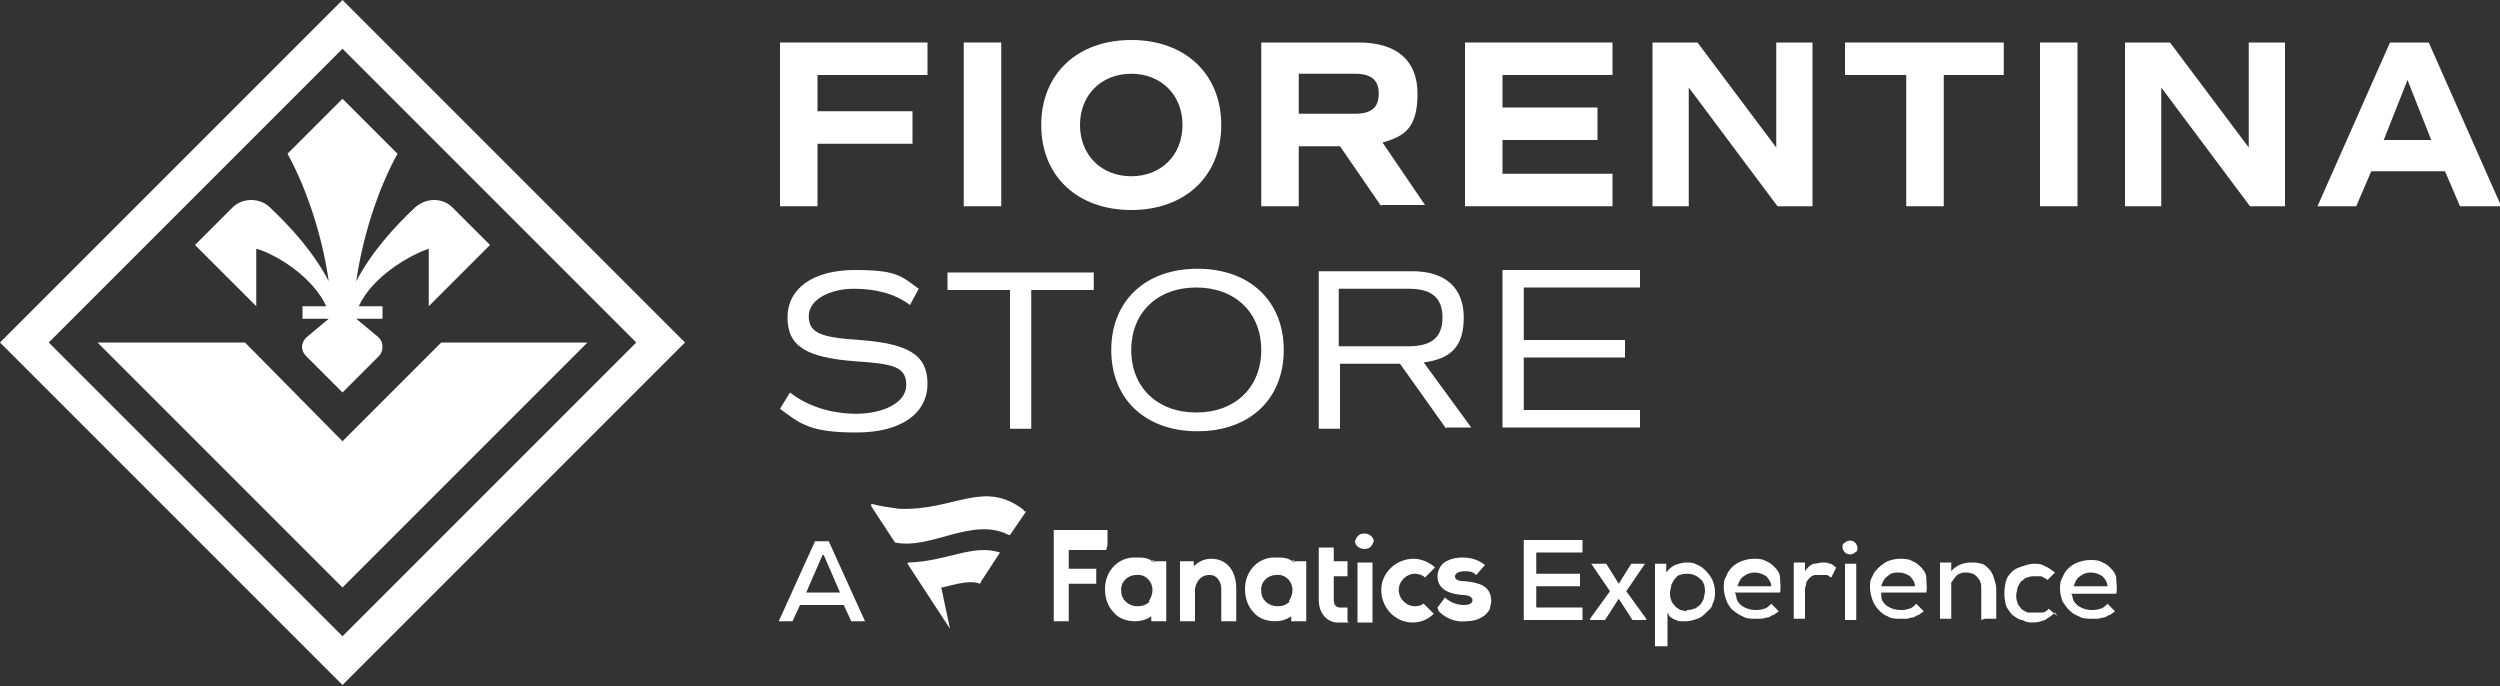 <?xml version="1.0" encoding="UTF-8"?>
<svg xmlns="http://www.w3.org/2000/svg" version="1.1" viewBox="0 0 200 54.9">
  <rect x="0" y="0" width="200" height="54.9" fill="#333333" stroke="none"/>
  <defs>
    <style>
      .cls-1 {
        fill: #fff;
      }
    </style>
  </defs>
  <!-- Generator: Adobe Illustrator 28.6.0, SVG Export Plug-In . SVG Version: 1.2.0 Build 709)  -->
  <g>
    <g id="Livello_1">
      <g>
        <g>
          <g>
            <g>
              <path class="cls-1" d="M62.4,32.7l.8-1.3c1.4,1.1,3.3,1.7,5.3,1.7s4-.8,4-2.3-1.1-1.7-4.1-1.9c-3.9-.3-5.4-1.2-5.4-3.5s2-3.8,5.4-3.8,3.7.5,5.1,1.5l-.7,1.3c-1.2-.9-2.7-1.3-4.5-1.3s-3.6.8-3.6,2.2,1.1,1.7,4.1,1.9c3.9.3,5.4,1.2,5.4,3.5s-2,3.9-5.7,3.9-4.5-.7-6.1-1.9Z"/>
              <path class="cls-1" d="M87.5,23.2h-5v11.1h-1.7v-11.1h-5v-1.4h11.7v1.4Z"/>
              <path class="cls-1" d="M88.9,28c0-3.9,2.7-6.5,6.9-6.5s6.9,2.6,6.9,6.5-2.7,6.5-6.9,6.5-6.9-2.6-6.9-6.5ZM100.9,28c0-3-2.1-5-5.2-5s-5.2,2-5.2,5,2.1,5,5.2,5,5.2-2,5.2-5Z"/>
              <path class="cls-1" d="M115.7,34.3l-3.7-5.2h-4.8v5.2h-1.7v-12.6h7.5c2.6,0,4.1,1.3,4.1,3.7s-1.1,3.3-3.2,3.6l3.8,5.2h-2ZM107.1,27.7h5.6c1.8,0,2.7-.7,2.7-2.3s-.9-2.3-2.7-2.3h-5.6v4.5Z"/>
              <path class="cls-1" d="M121.9,23.2v4h8.1v1.4h-8.1v4.2h9.3v1.4h-11v-12.6h11v1.4h-9.3Z"/>
            </g>
            <g>
              <path class="cls-1" d="M65.4,6v2.9h7.6v2.6h-7.6v5h-3V3.4h11.8v2.6h-8.8Z"/>
              <path class="cls-1" d="M77.1,3.4h3v13.1h-3V3.4Z"/>
              <path class="cls-1" d="M83.3,10c0-4.1,2.9-6.8,7.2-6.8s7.2,2.7,7.2,6.8-2.9,6.8-7.2,6.8-7.2-2.7-7.2-6.8ZM94.6,10c0-2.4-1.7-4.1-4.1-4.1s-4.1,1.7-4.1,4.1,1.7,4.1,4.1,4.1,4.1-1.7,4.1-4.1Z"/>
              <path class="cls-1" d="M110.5,16.5l-3.3-4.8h-3.3v4.8h-3V3.4h7.8c3,0,4.7,1.4,4.7,4.1s-1,3.4-2.8,3.9l3.4,5h-3.5ZM103.9,9.1h4.5c1.3,0,1.9-.5,1.9-1.6s-.6-1.6-1.9-1.6h-4.5v3.1Z"/>
              <path class="cls-1" d="M120.2,6v2.6h7.6v2.6h-7.6v2.7h8.8v2.6h-11.8V3.4h11.8v2.6h-8.8Z"/>
              <path class="cls-1" d="M145,3.4v13.1h-2.8l-7.1-9.5v9.5h-2.9V3.4h3.6l6.3,8.4V3.4h2.9Z"/>
              <path class="cls-1" d="M160.4,6h-4.9v10.5h-3V6h-4.9v-2.6h12.7v2.6Z"/>
              <path class="cls-1" d="M163.2,3.4h3v13.1h-3V3.4Z"/>
              <path class="cls-1" d="M182.8,3.4v13.1h-2.8l-7.1-9.5v9.5h-2.9V3.4h3.6l6.3,8.4V3.4h2.9Z"/>
              <path class="cls-1" d="M195.6,13.7h-5.9l-1.2,2.8h-3.1l5.8-13.1h3.1l5.8,13.1h-3.3l-1.2-2.8ZM190.7,11.2h3.8l-1.9-4.8-1.9,4.8Z"/>
            </g>
          </g>
          <g>
            <path class="cls-1" d="M96.9,44.7c1.2,0,2,.9,2,2.4v2.6s0,0,0,0h-1.2s0,0,0,0v-2.6c0-.5-.3-1.1-.9-1.1,0,0,0,0-.1,0h0c-.6,0-1,.5-1.1,1.1v2.6s0,0,0,0h-1.2s0,0,0,0v-4.8s0,0,0,0h1.1s0,0,0,0v.4c.4-.4.9-.6,1.4-.6M115.1,48.9s0,0,0,0c.6.6,1.4.9,2.2.8.9,0,1.6-.4,1.9-1,0-.2.1-.4.1-.6,0-1.3-1.1-1.5-2.1-1.6-.8,0-.8-.3-.8-.4,0-.3.5-.4.7-.4.4,0,.7,0,1,.3,0,0,0,0,0,0,0,0,0,0,0,0l.7-.8s0,0,0,0c0,0,0,0,0,0-.5-.4-1.1-.6-1.8-.6-.5,0-.9.1-1.3.3-.4.2-.7.7-.7,1.2,0,.9.7,1.4,2,1.5.7,0,.8.3.8.4,0,.3-.3.4-.7.4h0c-.5,0-1.1-.2-1.5-.6,0,0,0,0,0,0,0,0,0,0,0,0l-.6.8ZM103.1,48.1c.2-.3.3-.6.3-.9,0-.7-.6-1.3-1.3-1.2-.7,0-1.3.6-1.2,1.3,0,.7.6,1.2,1.3,1.2.4,0,.7-.1,1-.4M103.3,44.9s0,0,0,0h1.2s0,0,0,0v4.8s0,0,0,0h-1.2s0,0,0,0v-.4c-.4.3-.9.4-1.3.4h0c-.6,0-1.3-.2-1.7-.7-.5-.5-.7-1.2-.7-1.9,0-1.3.9-2.4,2.2-2.5.1,0,.2,0,.3,0h0c.5,0,1,0,1.4.4v-.2ZM88.6,43.6v-1.2s0,0,0,0h-4.3s0,0,0,0v7.3s0,0,0,0h1.2s0,0,0,0v-3s0,0,0,0c0,0,0,0,0,0h2.2s0,0,0,0c0,0,0,0,0,0v-1.2s0,0,0,0c0,0,0,0,0,0h-2.2s0,0,0,0c0,0,0,0,0,0v-1.5s0,0,0,0h3s0,0,0,0M114,48.2s0,0,0,0c0,0,0,0,0,0-.2.2-.5.3-.8.3-.7,0-1.3-.6-1.3-1.3,0-.7.6-1.3,1.3-1.3.3,0,.6.1.8.3,0,0,0,0,0,0l.8-.8s0,0,0,0c0,0,0,0,0,0-.4-.4-1.1-.7-1.7-.7-1.4,0-2.6,1.1-2.6,2.5,0,1.4,1.1,2.6,2.5,2.6h0c.6,0,1.2-.2,1.7-.7,0,0,0,0,0,0,0,0,0,0,0,0l-.8-.8ZM107.8,49.7s0,0,0,0v-1.1s0,0,0,0h-.6c-.3,0-.5-.2-.5-.6v-1.9h1.1s0,0,0,0v-1.2s0,0,0,0h-1.1v-1.1s0,0,0,0h-1.2s0,0,0,0v4.2c0,.9.5,1.7,1.4,1.8.1,0,.2,0,.3,0h.7,0ZM91.9,48.1c.2-.3.3-.6.3-.9,0-.7-.6-1.3-1.3-1.2-.7,0-1.3.6-1.2,1.3,0,.7.6,1.2,1.3,1.2.4,0,.7-.1,1-.4M92.1,44.9s0,0,0,0h1.2s0,0,0,0v4.8s0,0,0,0h-1.2s0,0,0,0v-.4c-.4.3-.9.4-1.3.4h0c-.6,0-1.3-.2-1.7-.7-.5-.5-.7-1.2-.7-1.9,0-1.3.9-2.4,2.2-2.5,0,0,.2,0,.3,0h0c.5,0,1,0,1.4.4v-.2ZM108.6,49.8h1.2s0,0,0,0v-4.8s0,0,0,0h-1.2s0,0,0,0v4.8s0,0,0,0M109.9,43.3c0-.4-.5-.7-.9-.6-.3,0-.5.3-.6.6,0,.4.5.7.9.6.3,0,.5-.3.6-.6"/>
            <path class="cls-1" d="M82.1,40.9l-1.3,1.9s0,0-.1,0c-2.9-1.5-6.2,1.2-9.1.6,0,0,0,0,0,0l-1.9-2.9c0,0,0-.1,0-.2,0,0,0,0,0,0,.7.2,1.5.3,2.2.4,4.4.2,6.8-2.4,10,.1,0,0,0,0,0,.1M78.5,46.5s0,0,0,0l1.5-2.3s0,0,0,0c-2.2-.7-4.2.7-7.3.8,0,0-.1,0-.1.1,0,0,0,0,0,0l3.4,5.2s0,0,0,0c0,0,0,0,0,0l-.7-3.3s0,0,0,0c.3,0,2.2-.7,3.1-.3"/>
            <polygon class="cls-1" points="126.6 49.6 121.9 49.6 121.9 43.2 126.6 43.2 126.6 44.2 122.9 44.2 122.9 45.9 126.4 45.9 126.4 46.9 122.9 46.9 122.9 48.6 126.6 48.6 126.6 49.6"/>
            <polygon class="cls-1" points="130.5 45.1 131.6 45.1 131.6 45.1 130.1 47.3 131.7 49.5 131.7 49.6 130.6 49.6 129.5 47.9 128.4 49.6 127.2 49.6 127.2 49.5 128.8 47.3 127.3 45.1 127.3 45.1 128.5 45.1 129.5 46.7 130.5 45.1"/>
            <path class="cls-1" d="M132.4,51.7v-6.6h.9v.7c.2-.3.5-.5.7-.6.3-.1.6-.2.9-.2.3,0,.6,0,.9.2.3.1.5.3.7.5.2.2.4.5.5.7.1.3.2.6.2.9,0,.3,0,.7-.2,1,0,.3-.3.5-.5.7-.2.2-.4.4-.7.5-.3.1-.6.2-.9.2-.1,0-.3,0-.4,0-.1,0-.3,0-.4-.1-.1,0-.3-.1-.4-.2-.1,0-.2-.2-.3-.4v2.7h-.9ZM134.9,48.8c.2,0,.4,0,.6-.1.2,0,.3-.2.5-.3.1-.1.2-.3.3-.5,0-.2.1-.4.1-.6,0-.4-.1-.8-.4-1-.3-.3-.7-.4-1-.4-.2,0-.4,0-.6.1-.2,0-.3.2-.4.3-.1.1-.2.3-.3.5,0,.2-.1.4-.1.6,0,.2,0,.4.1.6,0,.2.2.3.3.5.1.1.3.2.4.3.2,0,.4.1.6.1"/>
            <path class="cls-1" d="M138.9,47.7c0,.3.2.6.5.8.3.2.7.3,1,.3.2,0,.5,0,.7-.1.2,0,.4-.2.6-.4l.6.6c-.1.1-.3.2-.4.3-.2,0-.3.2-.5.2-.2,0-.3.1-.5.1-.2,0-.4,0-.5,0-.3,0-.7,0-1-.2-.3-.1-.5-.3-.8-.5-.2-.2-.4-.5-.5-.8-.1-.3-.2-.6-.2-1,0-.3,0-.6.2-.9.2-.6.7-1,1.2-1.2.3-.1.6-.2,1-.2.3,0,.7,0,1,.2.3.1.5.3.7.5.2.2.4.5.4.8,0,.4.1.8,0,1.2h-3.6ZM141.7,46.9c0-.3-.2-.6-.4-.8-.6-.4-1.3-.4-1.8,0-.3.2-.4.5-.5.8h2.7Z"/>
            <path class="cls-1" d="M144.4,45.1v.6c.2-.3.4-.5.7-.6.2,0,.5-.1.7-.1.2,0,.4,0,.6.1.2,0,.3.2.5.3l-.4.8c-.1,0-.2-.2-.4-.2-.1,0-.3,0-.4,0-.2,0-.3,0-.5,0-.1,0-.3.1-.4.2-.1.1-.2.2-.3.4,0,.2-.1.4-.1.5v2.4h-.9v-4.5h.9Z"/>
            <path class="cls-1" d="M147.4,43.8c0-.2,0-.3.2-.4.2-.2.6-.2.8,0,.1.1.2.3.2.4,0,.2,0,.3-.2.4-.2.2-.6.2-.8,0-.1-.1-.2-.3-.2-.4M148.5,49.6h-.9v-4.5h.9v4.5Z"/>
            <path class="cls-1" d="M150.5,47.7c0,.3.2.6.5.8.3.2.7.3,1,.3.2,0,.5,0,.7-.1.2,0,.4-.2.6-.4l.6.6c-.1.1-.3.2-.4.3-.2,0-.3.2-.5.2-.2,0-.3.1-.5.1-.2,0-.4,0-.5,0-.3,0-.7,0-1-.2-.3-.1-.5-.3-.7-.5-.2-.2-.4-.5-.5-.8-.1-.3-.2-.6-.2-1,0-.3,0-.6.2-.9.1-.3.3-.5.5-.7.2-.2.5-.4.7-.5.3-.1.6-.2,1-.2.3,0,.7,0,1,.2.3.1.5.3.7.5.2.2.4.5.4.8,0,.4.1.8,0,1.2h-3.6ZM153.2,46.9c0-.3-.2-.6-.4-.8-.3-.2-.6-.3-.9-.3-.3,0-.6,0-.9.3-.3.2-.4.5-.5.8h2.7Z"/>
            <path class="cls-1" d="M158.5,49.6v-2.4c0-.4,0-.7-.3-1-.2-.3-.6-.4-.9-.4-.2,0-.4,0-.5.1-.2,0-.3.2-.4.3-.1.1-.2.3-.3.4,0,.2,0,.3,0,.5v2.4h-.9v-4.5h.9v.7c.4-.5,1-.7,1.6-.7.3,0,.5,0,.8.1.2,0,.4.2.6.4.2.2.3.4.4.7.1.3.2.6.2.9v2.4h-.9Z"/>
            <path class="cls-1" d="M164.4,49c-.2.2-.5.4-.8.6-.3.1-.6.2-.9.2-.3,0-.6,0-.9-.2-.3,0-.5-.2-.8-.4-.2-.2-.4-.5-.5-.7-.2-.7-.2-1.4,0-2.1.1-.3.3-.5.5-.7.2-.2.5-.3.8-.4.3-.1.6-.2.9-.2.3,0,.6,0,.9.2.3.1.5.3.8.5l-.6.6c-.1-.1-.3-.2-.5-.3-.2,0-.4,0-.5,0-.2,0-.4,0-.6.1-.2,0-.3.2-.5.3-.1.1-.2.3-.3.5,0,.2-.1.4-.1.6,0,.2,0,.4.1.6,0,.2.2.3.3.5.1.1.3.2.5.3.2,0,.4,0,.6,0,.2,0,.4,0,.6,0,.2,0,.4-.2.5-.3l.7.6Z"/>
            <path class="cls-1" d="M165.8,47.7c0,.3.2.6.5.8.3.2.7.3,1,.3.2,0,.5,0,.7-.1.2,0,.4-.2.6-.4l.6.6c-.1.1-.3.2-.4.3-.2,0-.3.2-.5.2-.2,0-.3.1-.5.1-.2,0-.4,0-.5,0-.3,0-.7,0-1-.2-.6-.2-1-.7-1.3-1.2-.1-.3-.2-.6-.2-1,0-.3,0-.6.2-.9.2-.6.7-1,1.2-1.2.3-.1.6-.2,1-.2.3,0,.7,0,1,.2.3.1.5.3.7.5.2.2.4.5.4.8,0,.4.1.8,0,1.2h-3.6ZM168.6,46.9c0-.3-.2-.6-.4-.8-.6-.4-1.3-.4-1.8,0-.3.2-.4.5-.5.8h2.7Z"/>
            <path class="cls-1" d="M67.5,48.4h-3.5l-.6,1.3h-1.1l2.9-6.4h1.1l2.9,6.4h-1.1l-.6-1.3ZM65.8,44.4l-1.3,3h2.7l-1.3-3Z"/>
          </g>
        </g>
        <g>
          <path class="cls-1" d="M27.4,0L0,27.4l27.4,27.4,27.4-27.4L27.4,0ZM27.4,3.9l23.5,23.5-23.5,23.5L3.9,27.4,27.4,3.9Z"/>
          <path class="cls-1" d="M39.2,19.6l-3-3c-.8-.8-2.1-.8-3,0-1.7,1.6-3.5,3.6-4.7,5.9.5-3.5,1.7-7.3,3.3-10.2l-4.4-4.4-4.4,4.4c1.6,2.9,2.8,6.7,3.3,10.2-1.2-2.3-3-4.3-4.7-5.9-.8-.8-2.2-.8-3,0l-3,3,4.9,4.9v-4.6c1.5.4,4.5,2.2,5.6,4.6h-1.9v1h2.1l-1.8,1.5c-.4.4-.5,1,0,1.5l2.9,2.9,2.9-2.9c.4-.4.4-1.1,0-1.5l-1.8-1.5h2.1v-1h-1.9c1.1-2.4,4.1-4.1,5.6-4.6v4.6l4.9-4.9Z"/>
          <polygon class="cls-1" points="7.8 27.4 19.6 27.4 27.4 35.3 35.3 27.4 47 27.4 27.4 47 7.8 27.4"/>
        </g>
      </g>
    </g>
  </g>
</svg>
